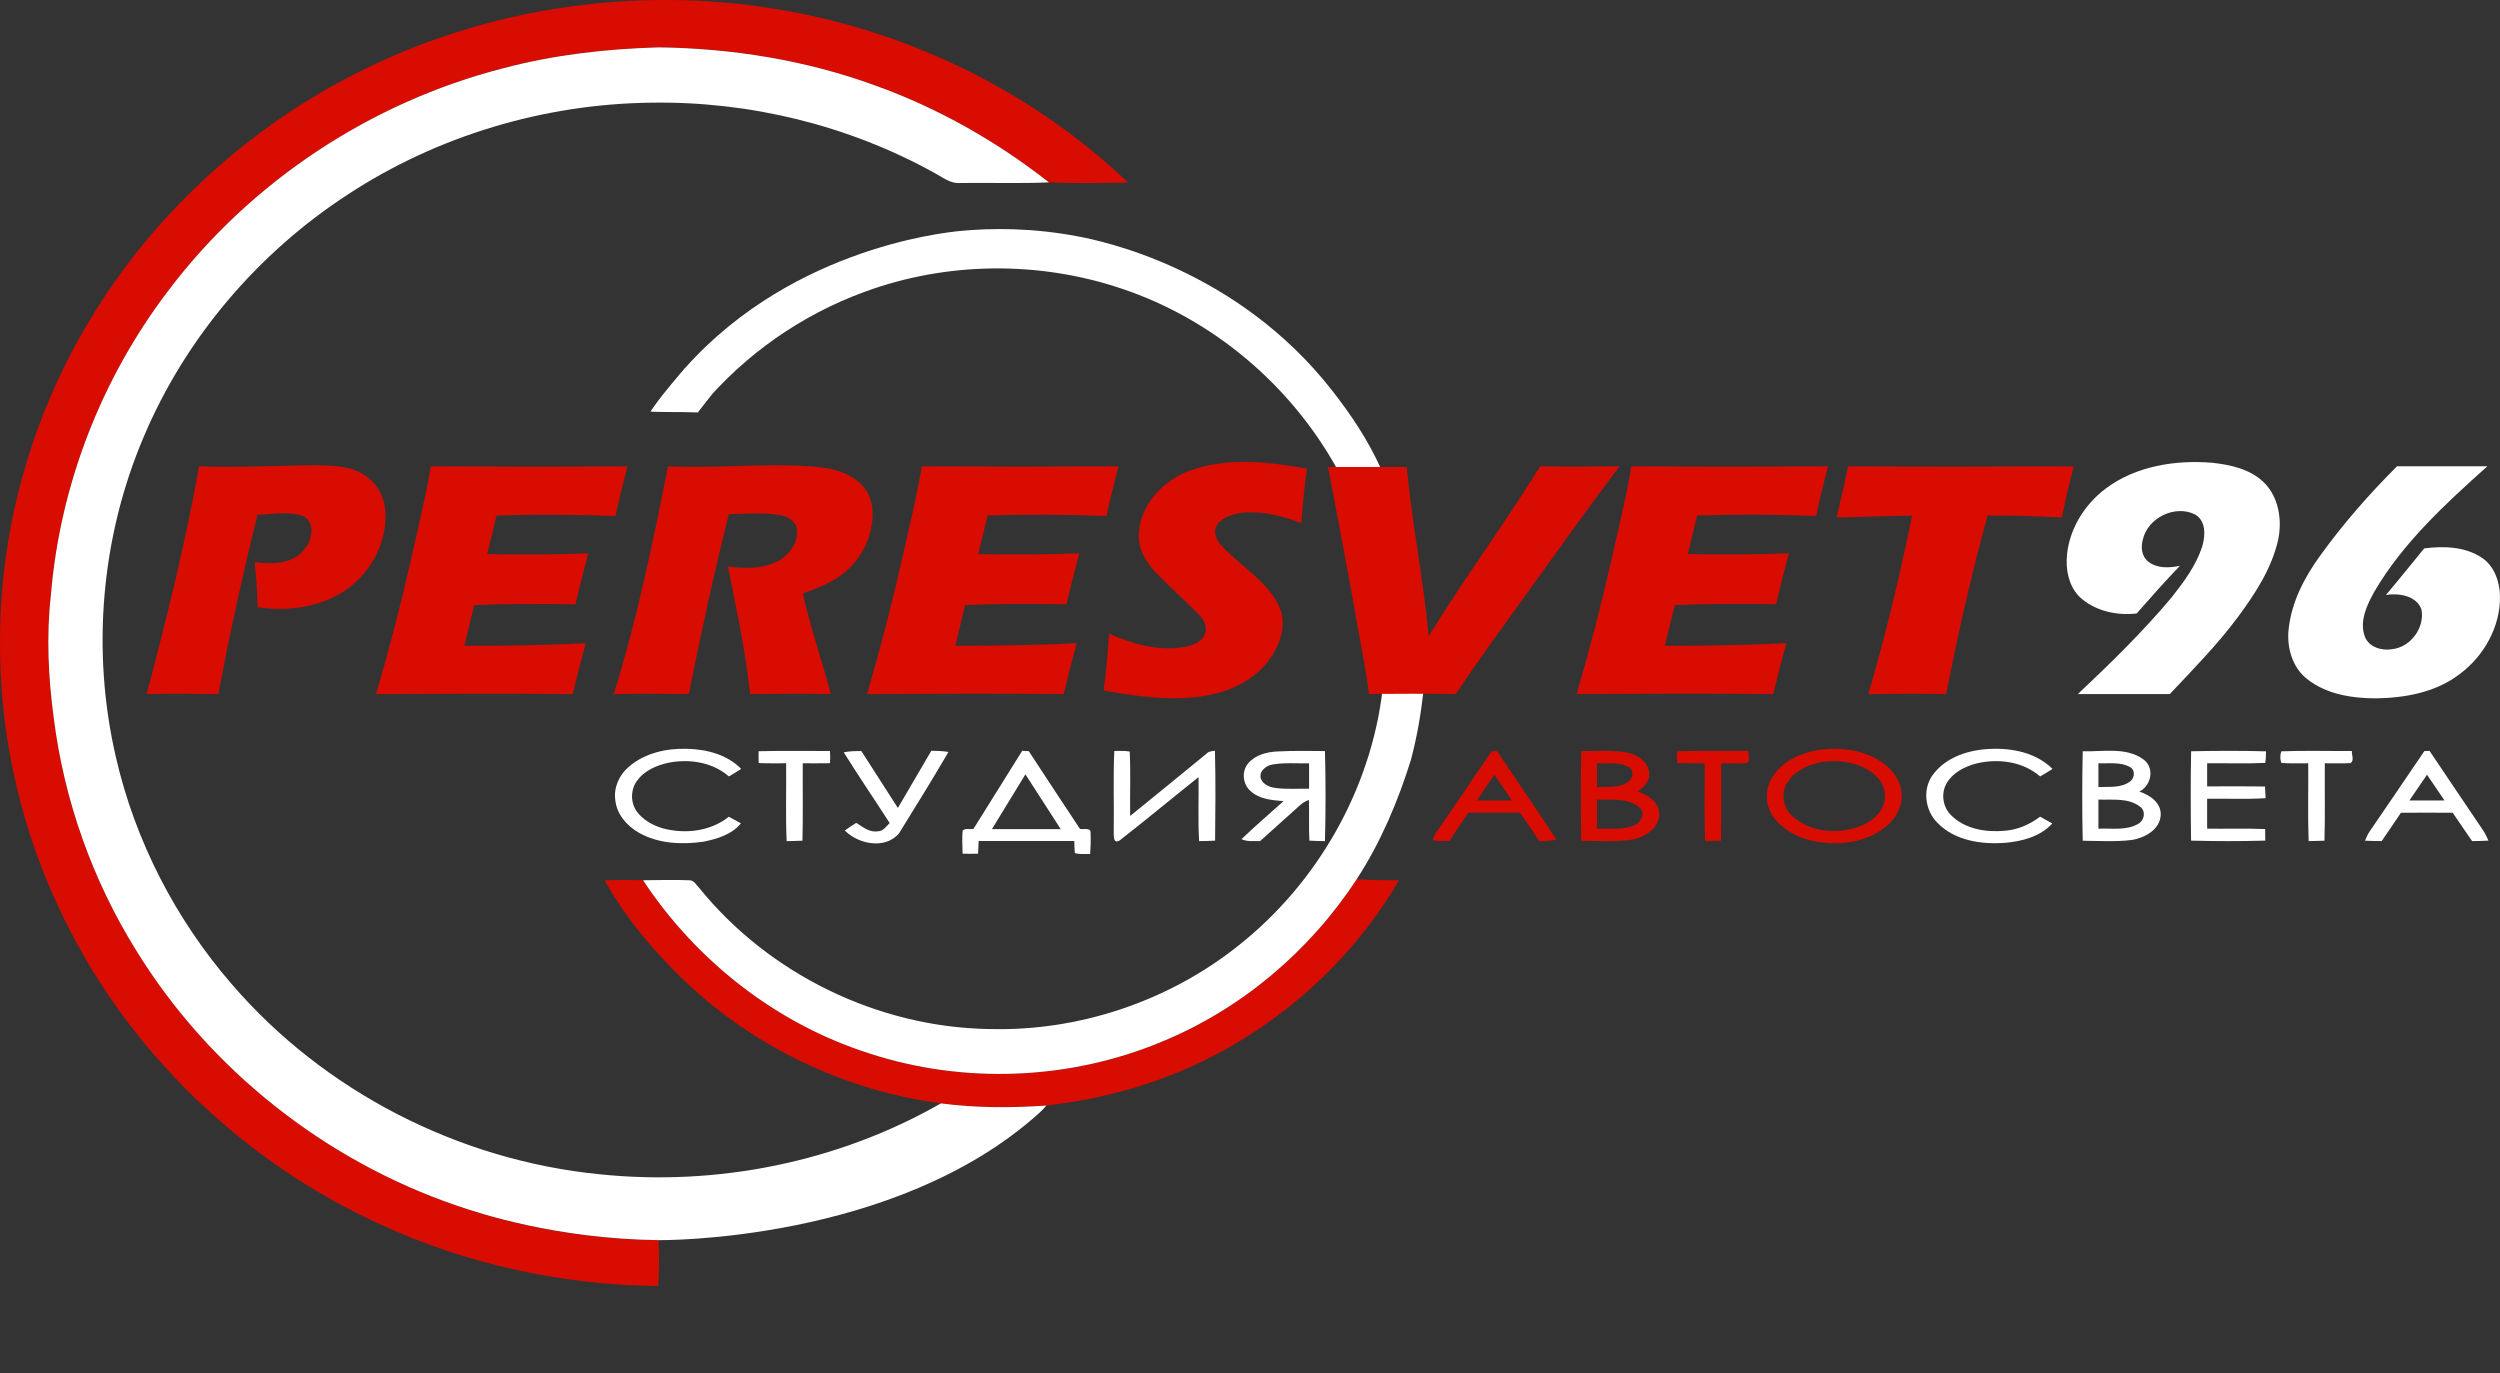 <?xml version="1.0" encoding="UTF-8"?> <svg xmlns="http://www.w3.org/2000/svg" viewBox="0 0 969.26 532.31"><rect x="0" y="0" width="969.26" height="532.31" fill="#333333" stroke="none"/><defs><style> .cls-1 { fill: #fff; } .cls-1, .cls-2 { stroke-width: 0px; } .cls-2 { fill: #d80c01; } </style></defs><g id="_Слой_3" data-name="Слой 3"><g><path class="cls-2" d="m150.84,22.37C205.33-1.69,268.05-6.55,325.61,8.78c41.63,10.95,80.55,32.35,111.79,62-10.23.14-20.5.41-30.72-.07-20.32-15.97-43.09-28.85-67.43-37.59-26.8-9.79-55.35-14.39-83.84-14.76-20.28.58-40.62,2.87-60.26,8.1-51.34,13.13-98.01,43.96-129.94,86.28-25.92,34.03-42,75.47-45.49,118.12-1.77,15.75-1,31.66,1.1,47.34,3.99,31.93,14.99,62.97,31.99,90.3,28.29,46.02,73.13,81.43,124.2,98.9,25.15,8.72,51.76,13.1,78.36,13.41.15,5.94.23,11.88-.15,17.81-37.27-.36-74.52-8.5-108.37-24.18-52.21-23.96-96.2-65.84-121.63-117.46C8.29,322.98-.5,284.92.02,246.93c.25-44.73,13.49-89.24,37.37-127.04,26.92-42.9,67.13-77.14,113.45-97.52Z"></path><path class="cls-2" d="m234.42,341.3c4.97-.15,9.94-.17,14.9-.02,20.67,31.32,51.83,55.73,87.68,67.12,36.75,12.02,77.71,10.38,113.39-4.51,30.87-12.66,57.42-35.15,75.63-63.05,5.44.5,10.91.35,16.36.44-17.24,29.71-43.62,53.95-74.32,69.29-19.46,9.79-40.77,15.56-62.36,18.06-13.62.92-27.34.96-40.9-.85-37.1-4.92-72.51-21.79-99.58-47.66-11.94-11.46-22.7-24.35-30.8-38.82Z"></path></g><g><path class="cls-1" d="m195.15,26.46c19.64-5.23,39.98-7.52,60.26-8.1,28.49.37,57.04,4.97,83.84,14.76,24.34,8.74,47.11,21.62,67.43,37.59-11.43.49-22.89.08-34.34.24-3.81.36-6.85-2.21-10.02-3.89-33.4-18.52-71.74-27.86-109.9-27.25-41.49.48-82.84,12.82-117.56,35.59-34.8,22.63-62.92,55.59-79.1,93.88-16.62,38.94-20.38,83.17-10.8,124.4,7.46,32.36,23.11,62.73,44.84,87.82,35.78,41.64,88.02,68.36,142.59,73.76,45.56,4.76,92.61-4.69,132.41-27.48,13.56,1.81,27.28,1.77,40.9.85-.44.5-.88.99-1.34,1.47,0,0-.69.71-1.42,1.38-55.85,50.48-147.57,49.33-147.57,49.33-39.91-.5-69.74-10.46-78.36-13.41-51.07-17.47-95.91-52.88-124.2-98.9-17-27.33-28-58.37-31.99-90.3-2.1-15.68-2.87-31.59-1.1-47.34,3.49-42.65,19.57-84.09,45.49-118.12,31.93-42.32,78.6-73.15,129.94-86.28Z"></path><path class="cls-1" d="m372.41,89.53c12.2-1.15,27.98-1.24,45.72,2.16,8.77,1.68,61.19,12.27,98.27,59.62,7.37,9.41,14.11,19.46,18.98,30.4-5.67.3-11.36.29-17.03,0-17.99-32.5-48.22-58.04-83.51-69.81-32.12-10.84-67.95-10.46-99.77,1.3-24.34,8.9-46.29,24.27-62.94,44.13-.92.8-1.6,2.2-2.95,2.23-5.52.37-11.06.19-16.58-.03,2.5-4.57,5.98-8.47,9.27-12.47,41.29-50.2,103.28-56.83,110.54-57.52Z"></path><path class="cls-1" d="m265.58,142.72c-.21.31-.57.82-1.01,1.44-3.64,5.07-6,7.04-9.89,11.99-.58.75-1.47,1.9-2.51,3.36,6.13.13,12.27.26,18.4.39,1.77-2.3,3.55-4.6,5.32-6.9"></path><path class="cls-1" d="m536.03,267.42c5.29-.02,10.64-.63,15.89.24-.99,9.07-2.55,18.08-4.89,26.91-5.05,16.21-11.73,32-21.01,46.27-18.21,27.9-44.76,50.39-75.63,63.05-35.68,14.89-76.64,16.53-113.39,4.51-35.85-11.39-67.01-35.8-87.68-67.12,5.98-.05,11.96-.24,17.94,0,1.82-.02,2.7,1.86,3.83,2.98,27.08,33.46,69.29,54,112.33,54.7,34.7.97,69.55-10.69,96.69-32.33,30.55-24.12,51.35-60.49,55.92-99.21Z"></path></g></g><g id="Layer_1" data-name="Layer 1"><g><path class="cls-2" d="m461.65,182.33c14.46-5.14,30.25-3.23,45.05-.67-1.01,7.03-1.64,14.11-2.16,21.19-7.03-2.76-14.58-4.67-22.18-4.14-3.82.42-8.11,1.5-10.5,4.77-1.78,2.75-.12,6.04,1.85,8.16,7.11,7.84,17.15,13.17,21.97,22.96,3.22,6.26,1.23,13.79-2.36,19.43-5.43,8.71-15.23,13.73-25.09,15.55-13.38,2.51-27.06.47-40.32-1.85.88-7.34,1.65-14.7,2.08-22.08,8.85,3.98,18.68,6.73,28.45,5.32,3.31-.55,7.27-1.68,8.68-5.07,1.14-2.68-.25-5.53-2.14-7.44-5.48-5.58-11.31-10.8-16.79-16.38-3.88-4.02-7.06-9.28-6.66-15.07.48-11.5,9.65-20.98,20.12-24.68Z"></path><path class="cls-2" d="m77.19,180.79c15.43.59,30.85-.39,46.27-.39,6.72.06,14.08.46,19.47,5,4.13,3.23,6.37,8.43,6.51,13.61.57,13.43-7.81,26.48-19.76,32.34-9.17,4.51-19.74,5.6-29.78,4.07-.17-5.84-.55-11.68-1.2-17.49,6.71.93,14.95.85,19.44-5.1,2.94-3.53,4.28-10.6-.83-12.83-5.63-1.83-11.69-.6-17.47-.43-5.73,23.03-10.78,46.23-15.22,69.53-9.26-.14-18.52-.17-27.78,0,7.78-29.19,15.01-58.57,20.35-88.31Z"></path><path class="cls-2" d="m258.95,180.78c18.81.88,37.64-1.31,56.43.11,6.96.5,14.58,2.22,19.32,7.76,3.94,4.53,4.24,11.06,2.94,16.67-1.61,7.5-6.29,14.23-12.67,18.46-4.19,2.83-8.97,4.57-13.68,6.3,2.93,13.19,7.35,25.98,10.84,39.02-10.45-.17-20.89-.16-31.34-.01-1.7-16.67-5.32-33.03-8.55-49.44,6.76.9,14.12.96,20.19-2.59,3.94-2.46,7.18-7.03,6.53-11.86-.47-3.27-3.76-5.03-6.72-5.52-6.5-1.1-13.11-.44-19.66-.35-5.79,23.11-10.86,46.4-15.52,69.76-9.69-.14-19.38-.17-29.07.01,8.93-28.94,15.19-58.61,20.96-88.32Z"></path><path class="cls-2" d="m158.72,219.57c2.91-12.9,6.1-25.74,8.32-38.78,25.4.15,50.8.16,76.2,0-1.56,6.42-3.22,12.82-4.64,19.28-15.35-.59-30.73-.71-46.09-.18-1.2,4.97-2.39,9.94-3.6,14.91,13.05.36,26.11.16,39.16-.27-1.73,6.56-3.38,13.14-4.97,19.74-13.09-.17-26.18-.25-39.27.36-1.27,5.25-2.53,10.5-3.79,15.75,15.68-.04,31.38-.18,47.04-1.01-1.77,6.55-3.46,13.13-5.04,19.73-25.41-.19-50.82-.14-76.24.01,4.78-16.38,9.13-32.89,12.92-49.53Z"></path><path class="cls-2" d="m357.39,180.79c25.41.15,50.81.15,76.22,0-1.59,6.42-3.23,12.82-4.65,19.28-15.35-.62-30.72-.7-46.07-.2-1.23,4.97-2.43,9.95-3.61,14.93,13.05.34,26.1.15,39.15-.28-1.75,6.56-3.38,13.15-4.97,19.74-13.1-.17-26.2-.27-39.28.37-1.26,5.25-2.53,10.49-3.79,15.73,15.68-.03,31.38-.17,47.04-1-1.77,6.56-3.44,13.14-5.04,19.74-25.41-.21-50.82-.15-76.23,0,4.84-16.62,9.25-33.37,13.08-50.25,2.85-12.66,5.99-25.26,8.15-38.06Z"></path><path class="cls-2" d="m514.89,181.06h30.5c2.09,21.95,6.47,43.62,8.52,65.57,13.76-22.36,29.43-43.49,43.2-65.85,10.26.16,20.52.14,30.79,0-12.48,16.56-24.54,33.44-36.64,50.28-9,12.62-18.29,25.04-26.81,38-11.25-.13-22.49-.1-33.73-.01-1.07-9.26-3.03-18.39-4.61-27.57-3.57-20.17-7.38-40.3-11.22-60.43Z"></path><path class="cls-2" d="m632.5,180.78c25.41.17,50.81.16,76.22,0-1.58,6.42-3.25,12.81-4.64,19.27-15.36-.6-30.73-.7-46.09-.19-1.22,4.97-2.41,9.95-3.61,14.93,13.05.35,26.11.15,39.16-.28-1.75,6.56-3.38,13.15-4.97,19.74-13.08-.19-26.16-.23-39.23.34-1.33,5.24-2.57,10.51-3.84,15.77,15.69-.04,31.38-.18,47.05-1.01-1.78,6.56-3.46,13.14-5.05,19.74-25.41-.21-50.82-.14-76.23,0,5.04-17.27,9.57-34.69,13.54-52.24,2.7-11.99,5.65-23.94,7.69-36.08Z"></path><path class="cls-2" d="m716.52,180.79c29.16.19,58.31.1,87.47,0-1.69,6.57-3.26,13.18-4.6,19.83-9.6-.48-19.2-.81-28.81-.73-6.28,22.84-11.47,45.98-16.05,69.22-10.07-.18-20.13-.15-30.18,0,6.7-22.8,12.22-45.93,16.98-69.21-9.76.23-19.51.48-29.27.72,1.57-6.59,3.09-13.19,4.46-19.82Z"></path><path class="cls-2" d="m704.86,290.78c8.74-1.29,18.32-.06,25.55,5.32,3.82,2.77,6.79,7.1,6.86,11.94.29,4.73-2.19,9.24-5.78,12.18-6.36,5.4-15.06,7.21-23.21,6.6-7.56-.48-15.34-3.41-20.23-9.39-3.61-4.36-4.05-10.93-1.12-15.77,3.71-6.34,10.92-9.7,17.93-10.88Zm2.62,4.5c-5.43.8-11.14,3.04-14.3,7.77-2.7,3.91-2.12,9.63,1.31,12.94,7.17,7.07,18.86,7.73,27.78,3.87,4.33-1.91,8.34-5.79,8.52-10.78.25-3.8-1.94-7.34-4.94-9.52-5.24-3.8-12.02-5.05-18.37-4.28Z"></path><path class="cls-2" d="m577.6,292.36c.57-1.6,2.9-1.75,3.52-.11,7.44,11.09,14.98,22.12,22.31,33.29-2.18.48-4.41.59-6.62.54-2.45-3.71-5-7.34-7.52-11-6.66,0-13.32,0-19.97,0-2.48,3.64-5.01,7.24-7.38,10.95-2.18.05-4.36.09-6.51-.24.3-1.42,1.13-2.62,1.93-3.8,6.81-9.84,13.47-19.78,20.24-29.63Zm-5.04,17.98c4.53.01,9.07.01,13.61,0-2.25-3.34-4.52-6.67-6.79-10-2.28,3.33-4.56,6.66-6.82,10Z"></path><path class="cls-2" d="m613.07,291.19c5.95.04,11.97-.46,17.85.6,4.06.76,8.43,3.74,8.49,8.26.16,3.01-2.21,5.13-4.33,6.86,3.67,1.34,7.79,3.75,8.18,8.07.56,5.79-5.27,9.53-10.28,10.51-6.58,1.09-13.29.44-19.92.52-.22-11.6-.25-23.22.01-34.82Zm6.09,4.72c-.01,3.09-.01,6.17,0,9.26,4.08-.25,8.74.46,12.22-2.16,2-1.35,2.11-4.72-.24-5.78-3.68-1.86-8-1.16-11.98-1.32Zm0,14.07c-.01,3.77-.01,7.53,0,11.3,4.91-.2,10.21.7,14.79-1.51,2.59-1.1,4.03-4.84,1.54-6.83-4.52-3.76-10.88-2.7-16.33-2.96Z"></path><path class="cls-2" d="m650.19,291.25c9.21-.24,18.43-.04,27.65-.11-.15,1.46.92,3.69-.48,4.64-3.34.33-6.7.09-10.03.13-.07,10.01.13,20.03-.11,30.05-2.06.06-4.12.11-6.17.14-.33-10.06-.07-20.12-.15-30.18-3.55,0-7.11.02-10.66-.09-.04-1.53-.05-3.06-.05-4.58Z"></path></g><g><path class="cls-1" d="m816.57,189.28c11.65-8.64,26.79-10.99,40.97-9.88,7.1.78,14.69,2.38,20.02,7.48,5.87,5.65,7.31,14.59,5.71,22.31-2.49,11.18-8.9,20.95-15.62,30.04-7.94,10.68-17.29,20.19-26.4,29.86-11.88,0-23.77,0-35.65,0,12.67-11.95,25.18-24.13,36.37-37.5,4.73-5.98,9.41-12.29,11.81-19.61,1.29-4.17,1.6-10.14-2.83-12.56-7.72-3.81-18.21,1.34-20.14,9.69-.83,2.92-.55,6.55,2,8.56,3.47,2.81,8.23,2.56,12.36,1.69-5.76,6.01-11.29,12.23-16.78,18.48-7.37.86-15.34-.76-21.15-5.56-4.47-3.62-6.14-9.64-5.97-15.2.33-11.01,6.57-21.31,15.3-27.8Z"></path><path class="cls-1" d="m899.62,215.31c8.91-12.33,18.97-23.81,29.73-34.54,11.67,0,23.34-.01,35.01,0-16.23,14.56-32.66,29.57-43.79,48.57-2.89,5.18-5.89,11.42-3.74,17.4,1.56,4.17,6.52,5.66,10.59,4.95,7.24-.76,12.84-8.46,11.35-15.56-2.07-5.26-8.79-6.24-13.74-5.46,5.06-5.92,9.87-12.05,14.83-18.05,7.54-.98,15.83-.75,22.36,3.61,4.83,3.21,6.89,9.2,7.03,14.78.24,11.87-6.17,23.3-15.58,30.3-9.14,7.06-21.01,9.26-32.31,9.44-9.42.01-19.5-1.54-27.04-7.62-5.61-4.46-7.73-12.08-7.04-19.01,1.1-10.6,6.14-20.31,12.34-28.81Z"></path><path class="cls-1" d="m243.75,297.34c6.14-5.41,14.62-7.26,22.63-7.02,7.55.17,15.55,2.22,20.98,7.78-1.56,1.03-3.16,2-4.78,2.92-6.39-5.6-15.53-6.92-23.65-5.26-4.5,1.02-9.1,3.03-11.9,6.86-2.56,3.4-2.67,8.43-.2,11.91,2.45,3.42,6.35,5.54,10.34,6.67,8.56,2.24,18.33,1.11,25.39-4.55,1.57.84,3.13,1.68,4.69,2.55-3.5,4.35-9.19,6.05-14.45,7.11-8.42,1.25-17.57.82-25.12-3.47-4.62-2.64-8.57-7.14-9.12-12.61-.71-4.85,1.49-9.78,5.19-12.89Z"></path><path class="cls-1" d="m749.1,300.78c4.15-6.01,11.4-9.1,18.44-10.08,9.79-1.22,20.93.16,28.24,7.42-1.58,1.01-3.2,1.97-4.81,2.91-6.68-5.8-16.29-7.06-24.69-5.03-4.44,1.18-8.99,3.4-11.45,7.47-2.39,3.91-1.71,9.34,1.57,12.55,5.38,5.46,13.6,6.75,20.95,6.06,4.97-.38,9.65-2.46,13.6-5.45,1.56.89,3.16,1.72,4.73,2.63-4.58,5.09-11.66,6.9-18.23,7.51-9.18.68-19.48-.78-26.2-7.66-4.8-4.66-5.98-12.73-2.15-18.33Z"></path><path class="cls-1" d="m294.14,291.25c9.21-.22,18.43-.08,27.65-.08.12,1.57.12,3.15,0,4.73-3.52.06-7.04.03-10.56.03-.07,10,.14,20-.11,30-2.05.1-4.09.15-6.13.18-.45-10.05-.08-20.12-.2-30.18-3.55,0-7.11.06-10.65-.09-.05-1.54-.05-3.07-.01-4.59Z"></path><path class="cls-1" d="m327.12,291.68c2.24-.49,4.54-.49,6.84-.48,4.7,7.36,9.43,14.71,14.15,22.05,4.32-7.39,8.63-14.79,12.97-22.18,2.22.04,4.45.09,6.65.46-6.22,10.64-12.7,21.13-19.2,31.59-5.34,6.27-15.67,4.22-20.99-1.12,1.42-1.06,2.91-2.03,4.42-2.98,2.55,1.56,5.18,3.84,8.41,3.27,2.08-.03,3.26-1.89,4.55-3.21-5.89-9.16-12.04-18.16-17.8-27.4Z"></path><path class="cls-1" d="m396.32,291.09c.63.03,1.91.11,2.54.14,6.57,10.08,13.21,20.11,19.85,30.14,1.3.33,4.41-.7,4.11,1.69.1,2.68.04,5.37-.16,8.05-1.97-.12-4.03.25-5.93-.39-.18-1.55-.18-3.11-.22-4.66-12.36.01-24.72.03-37.08-.01-.06,1.64-.13,3.29-.22,4.93-2,.06-4.01.06-6,0-.1-2.97-.24-5.94,0-8.9,1.01-1.13,2.85-.41,4.21-.72,6.3-10.09,12.58-20.19,18.9-30.27Zm-11.74,30.36h26.67c-4.57-7.08-9.11-14.17-13.69-21.24-4.32,7.08-8.66,14.15-12.98,21.24Z"></path><path class="cls-1" d="m431.8,322.1c.16-10.31-.25-20.64.22-30.94,1.99-.03,4-.13,5.98.22.39,8.32.05,16.66.16,24.98,9.83-8.01,19.68-16,29.48-24.05.87-1.01,2.16-1.08,3.4-1.22.3,11.6.18,23.23.06,34.83-2.07.11-4.15.16-6.21.19-.46-8.27-.09-16.55-.21-24.82-10.26,8.18-20.36,16.57-30.7,24.64-2.66,1.33-2.07-2.27-2.18-3.83Z"></path><path class="cls-1" d="m484.04,295.82c2.78-3.19,7.17-4.3,11.24-4.48,6.13-.31,12.28-.21,18.41-.15.32,11.63.31,23.29,0,34.92-2.02-.03-4.03-.08-6.04-.19-.26-5.26,0-10.53-.18-15.79-1.37.5-2.63,1.24-3.67,2.25-5.07,4.59-10.18,9.13-15.26,13.71-2.42-.07-4.95.33-7.21-.75,5.28-5.08,10.85-9.84,16.3-14.73-4.44-.38-9.37-.74-12.81-3.94-3.07-2.67-3.53-7.8-.78-10.85Zm4.85,6.19c.93,2.22,3.38,3.19,5.61,3.49,4.32.56,8.69.23,13.04.28-.01-3.28-.01-6.56,0-9.84-4.77.1-9.59-.35-14.31.48-2.52.45-5.33,2.77-4.34,5.59Z"></path><path class="cls-1" d="m807.49,291.26c7.77.27,16.74-1.76,23.49,3.14,4.5,3.25,3.13,10.15-1.54,12.51,4.05,1.3,8.51,4.32,8.28,9.11-.31,5.69-6.24,8.84-11.25,9.65-6.29.75-12.67.36-18.99.28-.25-11.56-.26-23.14.01-34.69Zm6.07,4.67v9.22c4-.2,8.48.43,11.98-1.95,2.01-1.18,2.53-4.45.37-5.75-3.73-2.16-8.25-1.35-12.35-1.52Zm0,14.06v11.29c5.05-.24,10.63.83,15.24-1.77,2.57-1.26,3.37-5.09.83-6.82-4.57-3.46-10.71-2.48-16.07-2.7Z"></path><path class="cls-1" d="m849.51,291.27c9.67-.2,19.35-.24,29.02.02-.05,1.49.05,3.02-.31,4.49-7.49.37-15.01.05-22.5.15,0,2.98,0,5.97,0,8.95,7.47.03,14.95-.07,22.43.06.08,1.5.16,3,.24,4.51-7.55.51-15.12.1-22.67.23,0,3.86,0,7.73,0,11.6,7.5.08,15-.15,22.49.14.04,1.49.05,2.99.04,4.49-9.58.27-19.18.25-28.76,0-.16-11.55-.2-23.11.02-34.65Z"></path><path class="cls-1" d="m884.47,291.29c9.11-.34,18.24-.07,27.37-.13-.12,1.54.99,3.62-.48,4.69-3.35.21-6.69.04-10.02.08-.08,10,.15,20.01-.13,30.01-2.05.09-4.1.14-6.14.16-.37-10.05-.06-20.12-.16-30.17-3.48-.05-6.97.17-10.43-.15-.52-1.45-.5-3.04-.01-4.49Z"></path><path class="cls-1" d="m939.93,291.2c.5-.02,1.52-.06,2.02-.08,6.89,10.21,13.72,20.46,20.65,30.65.91,1.28,1.53,2.72,2.19,4.14-2.12.13-4.24.16-6.34.19-2.51-3.67-5.06-7.3-7.52-10.99-6.7-.05-13.38-.04-20.07,0-2.46,3.68-4.99,7.31-7.47,10.98-2.17-.02-4.33-.04-6.47-.15.53-1.18.98-2.41,1.72-3.48,7.11-10.41,14.23-20.81,21.29-31.26Zm-5.79,19.14h13.6c-2.26-3.34-4.52-6.67-6.78-9.99-2.27,3.33-4.55,6.65-6.82,9.99Z"></path></g></g></svg> 